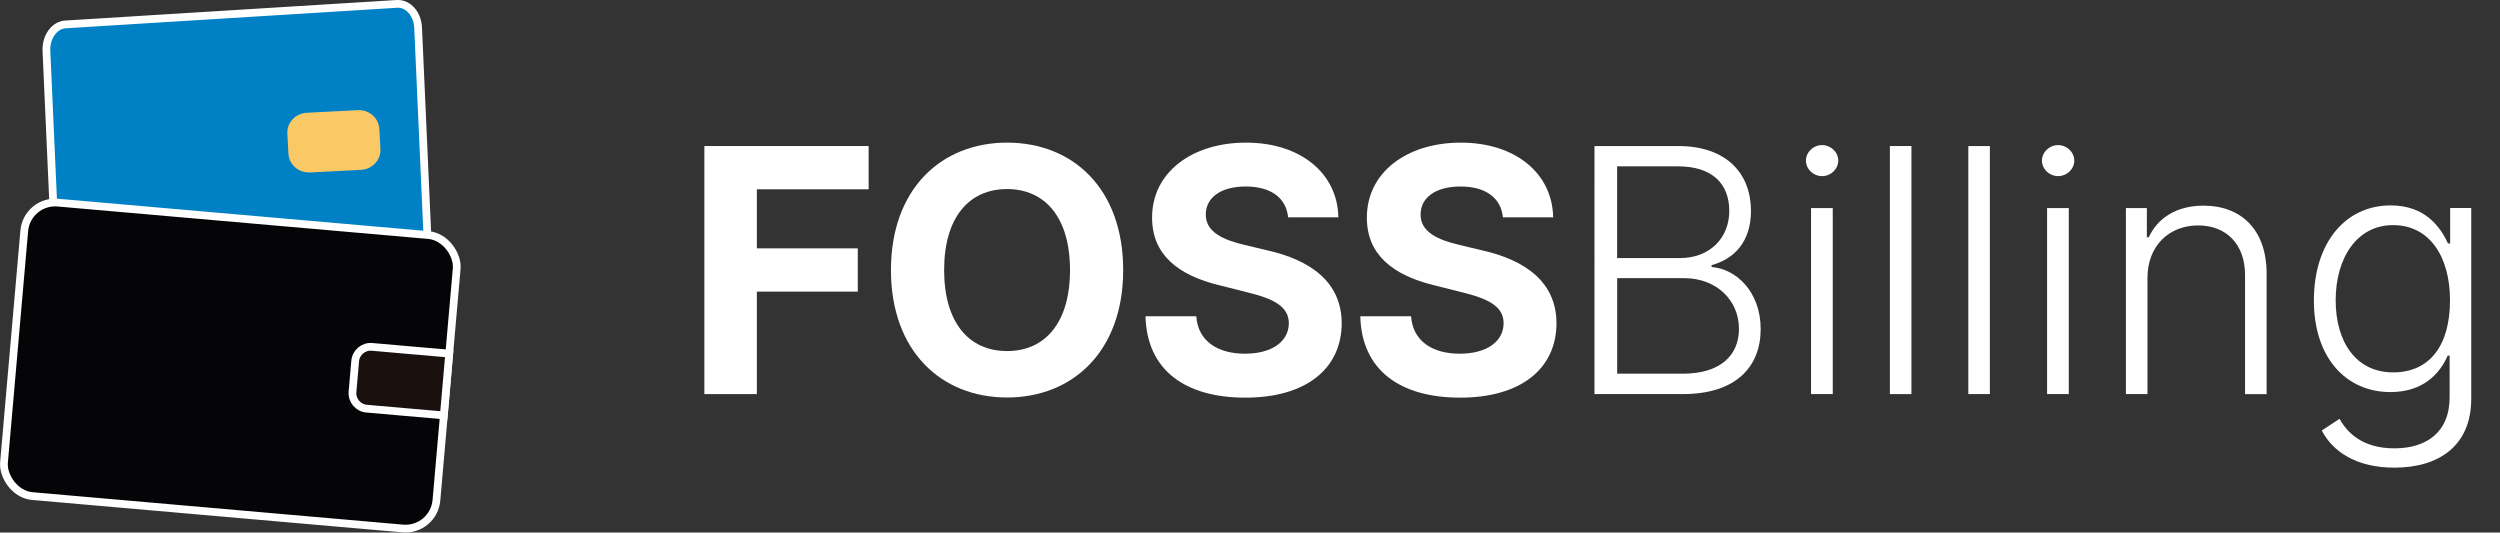 <svg xmlns="http://www.w3.org/2000/svg" id="Layer_2" viewBox="0 0 322.52 68.7"><rect x="0" y="0" width="322.52" height="68.7" fill="#333333" stroke="none"/><defs><style>.cls-1{fill:#0081c5}.cls-2{fill:#fff}.cls-3{fill:#fac965}.cls-4,.cls-5{fill:#050407;stroke:#fff;stroke-miterlimit:10}.cls-5{fill:#1a110f}</style></defs><g id="Layer_1-2"><g><g><path d="M9.84,37.86c-1.37,0-2.51-1.35-2.58-3.08L5.99,6.56c-.08-1.79,1.01-3.32,2.44-3.41L51.23,.5h.13c1.37,0,2.51,1.35,2.58,3.07l1.26,28.23c.08,1.79-1.01,3.32-2.44,3.41l-42.8,2.65h-.13Z" class="cls-1"/><path d="M51.36,1c1.09,0,2.02,1.17,2.08,2.6l1.26,28.23c.07,1.49-.84,2.82-1.97,2.89l-42.8,2.65s-.07,0-.1,0c-1.09,0-2.02-1.17-2.08-2.6L6.49,6.54c-.07-1.49,.84-2.82,1.97-2.89L51.27,1s.07,0,.1,0M51.36,0C51.31,0,51.26,0,51.2,0L8.4,2.65c-1.7,.11-3,1.86-2.91,3.93l1.26,28.23c.09,2,1.45,3.55,3.08,3.55,.05,0,.11,0,.16,0l42.8-2.65c1.7-.11,3-1.86,2.91-3.93l-1.26-28.23C54.36,1.55,52.99,0,51.36,0h0Z" class="cls-2"/></g><path d="M46.57,21.91l-6.57,.34c-1.46,.08-2.71-1.01-2.79-2.42l-.14-2.59c-.08-1.41,1.05-2.62,2.51-2.69l6.57-.34c1.46-.08,2.71,1.01,2.79,2.42l.14,2.59c.08,1.41-1.05,2.62-2.51,2.69Z" class="cls-3"/><rect width="56" height="38" x="1.72" y="28.16" class="cls-4" rx="4" ry="4" transform="translate(4.22 -2.41) rotate(5)"/><path d="M47.63,45.08h10v8h-10c-1.1,0-2-.9-2-2v-4c0-1.1,.9-2,2-2Z" class="cls-5" transform="translate(4.47 -4.31) rotate(5)"/><g><path d="M90.87,18.84h21.19v5.58h-14.42v7.62h13.02v5.58h-13.02v13.22h-6.77V18.84Z" class="cls-2"/><path d="M129.92,51.28c-8.53,0-14.98-6.02-14.98-16.44s6.45-16.44,14.98-16.44,14.98,5.97,14.98,16.44-6.5,16.44-14.98,16.44Zm0-26.89c-4.92,0-8.12,3.67-8.12,10.45s3.2,10.45,8.12,10.45,8.12-3.67,8.12-10.45-3.22-10.45-8.12-10.45Z" class="cls-2"/><path d="M160.7,24.06c-3.31,0-5.14,1.52-5.14,3.58-.05,2.3,2.28,3.33,5.06,3.97l2.88,.69c5.56,1.25,9.58,4.08,9.59,9.41-.02,5.86-4.61,9.59-12.42,9.59s-12.72-3.58-12.89-10.5h6.55c.22,3.2,2.75,4.83,6.27,4.83s5.66-1.59,5.67-3.94c-.02-2.16-1.95-3.16-5.44-4l-3.48-.88c-5.41-1.3-8.73-4-8.72-8.72-.03-5.81,5.11-9.69,12.12-9.69s11.81,3.94,11.91,9.64h-6.48c-.25-2.52-2.23-3.98-5.47-3.98Z" class="cls-2"/><path d="M188.41,24.06c-3.31,0-5.14,1.52-5.14,3.58-.05,2.3,2.28,3.33,5.06,3.97l2.88,.69c5.56,1.25,9.58,4.08,9.59,9.41-.02,5.86-4.61,9.59-12.42,9.59s-12.72-3.58-12.89-10.5h6.55c.22,3.2,2.75,4.83,6.27,4.83s5.66-1.59,5.67-3.94c-.02-2.16-1.95-3.16-5.44-4l-3.48-.88c-5.41-1.3-8.73-4-8.72-8.72-.03-5.81,5.11-9.69,12.12-9.69s11.81,3.94,11.91,9.64h-6.48c-.25-2.52-2.23-3.98-5.47-3.98Z" class="cls-2"/><path d="M205.7,18.84h10.8c6.25,0,9.39,3.56,9.39,8.38,0,4-2.22,6.22-5.08,6.98v.25c3.11,.22,6.33,3.14,6.33,8s-3.17,8.39-10.05,8.39h-11.39V18.84Zm11.06,14.45c3.78,0,6.33-2.56,6.33-6.08s-2.22-5.75-6.59-5.75h-7.88v11.83h8.14Zm.33,14.92c4.94,0,7.25-2.45,7.25-5.77,0-3.66-2.83-6.56-7.12-6.56h-8.59v12.33h8.47Z" class="cls-2"/><path d="M232.98,20.72c0-1.09,.94-2,2.08-2s2.09,.91,2.09,2-.95,2-2.09,2-2.08-.91-2.08-2Zm.66,6.12h2.8v24h-2.8V26.84Z" class="cls-2"/><path d="M246.59,50.84h-2.78V18.84h2.78V50.84Z" class="cls-2"/><path d="M256.71,50.84h-2.78V18.84h2.78V50.84Z" class="cls-2"/><path d="M263.43,20.72c0-1.09,.94-2,2.08-2s2.09,.91,2.09,2-.95,2-2.09,2-2.08-.91-2.08-2Zm.66,6.12h2.8v24h-2.8V26.84Z" class="cls-2"/><path d="M277.04,50.84h-2.78V26.84h2.7v3.77h.25c1.12-2.45,3.55-4.08,7.06-4.08,4.84,0,8.14,3.08,8.14,8.77v15.55h-2.78v-15.38c0-3.92-2.38-6.39-6.06-6.39s-6.53,2.58-6.53,6.77v15Z" class="cls-2"/><path d="M299.54,55.53l2.28-1.5c1.02,1.83,2.98,3.81,7.09,3.81s7.11-2.08,7.11-6.55v-5.41h-.25c-.95,2.2-3.06,4.7-7.38,4.7-5.75,0-9.88-4.45-9.88-11.81s3.98-12.27,9.92-12.27c4.41,0,6.39,2.75,7.38,4.91h.28v-4.58h2.72v24.62c0,6.09-4.22,8.88-9.91,8.88-4.91,0-7.97-2.06-9.38-4.81Zm16.53-16.8c0-5.62-2.64-9.69-7.34-9.69s-7.41,4.28-7.41,9.69,2.64,9.31,7.41,9.31,7.34-3.52,7.34-9.31Z" class="cls-2"/></g></g></g></svg>